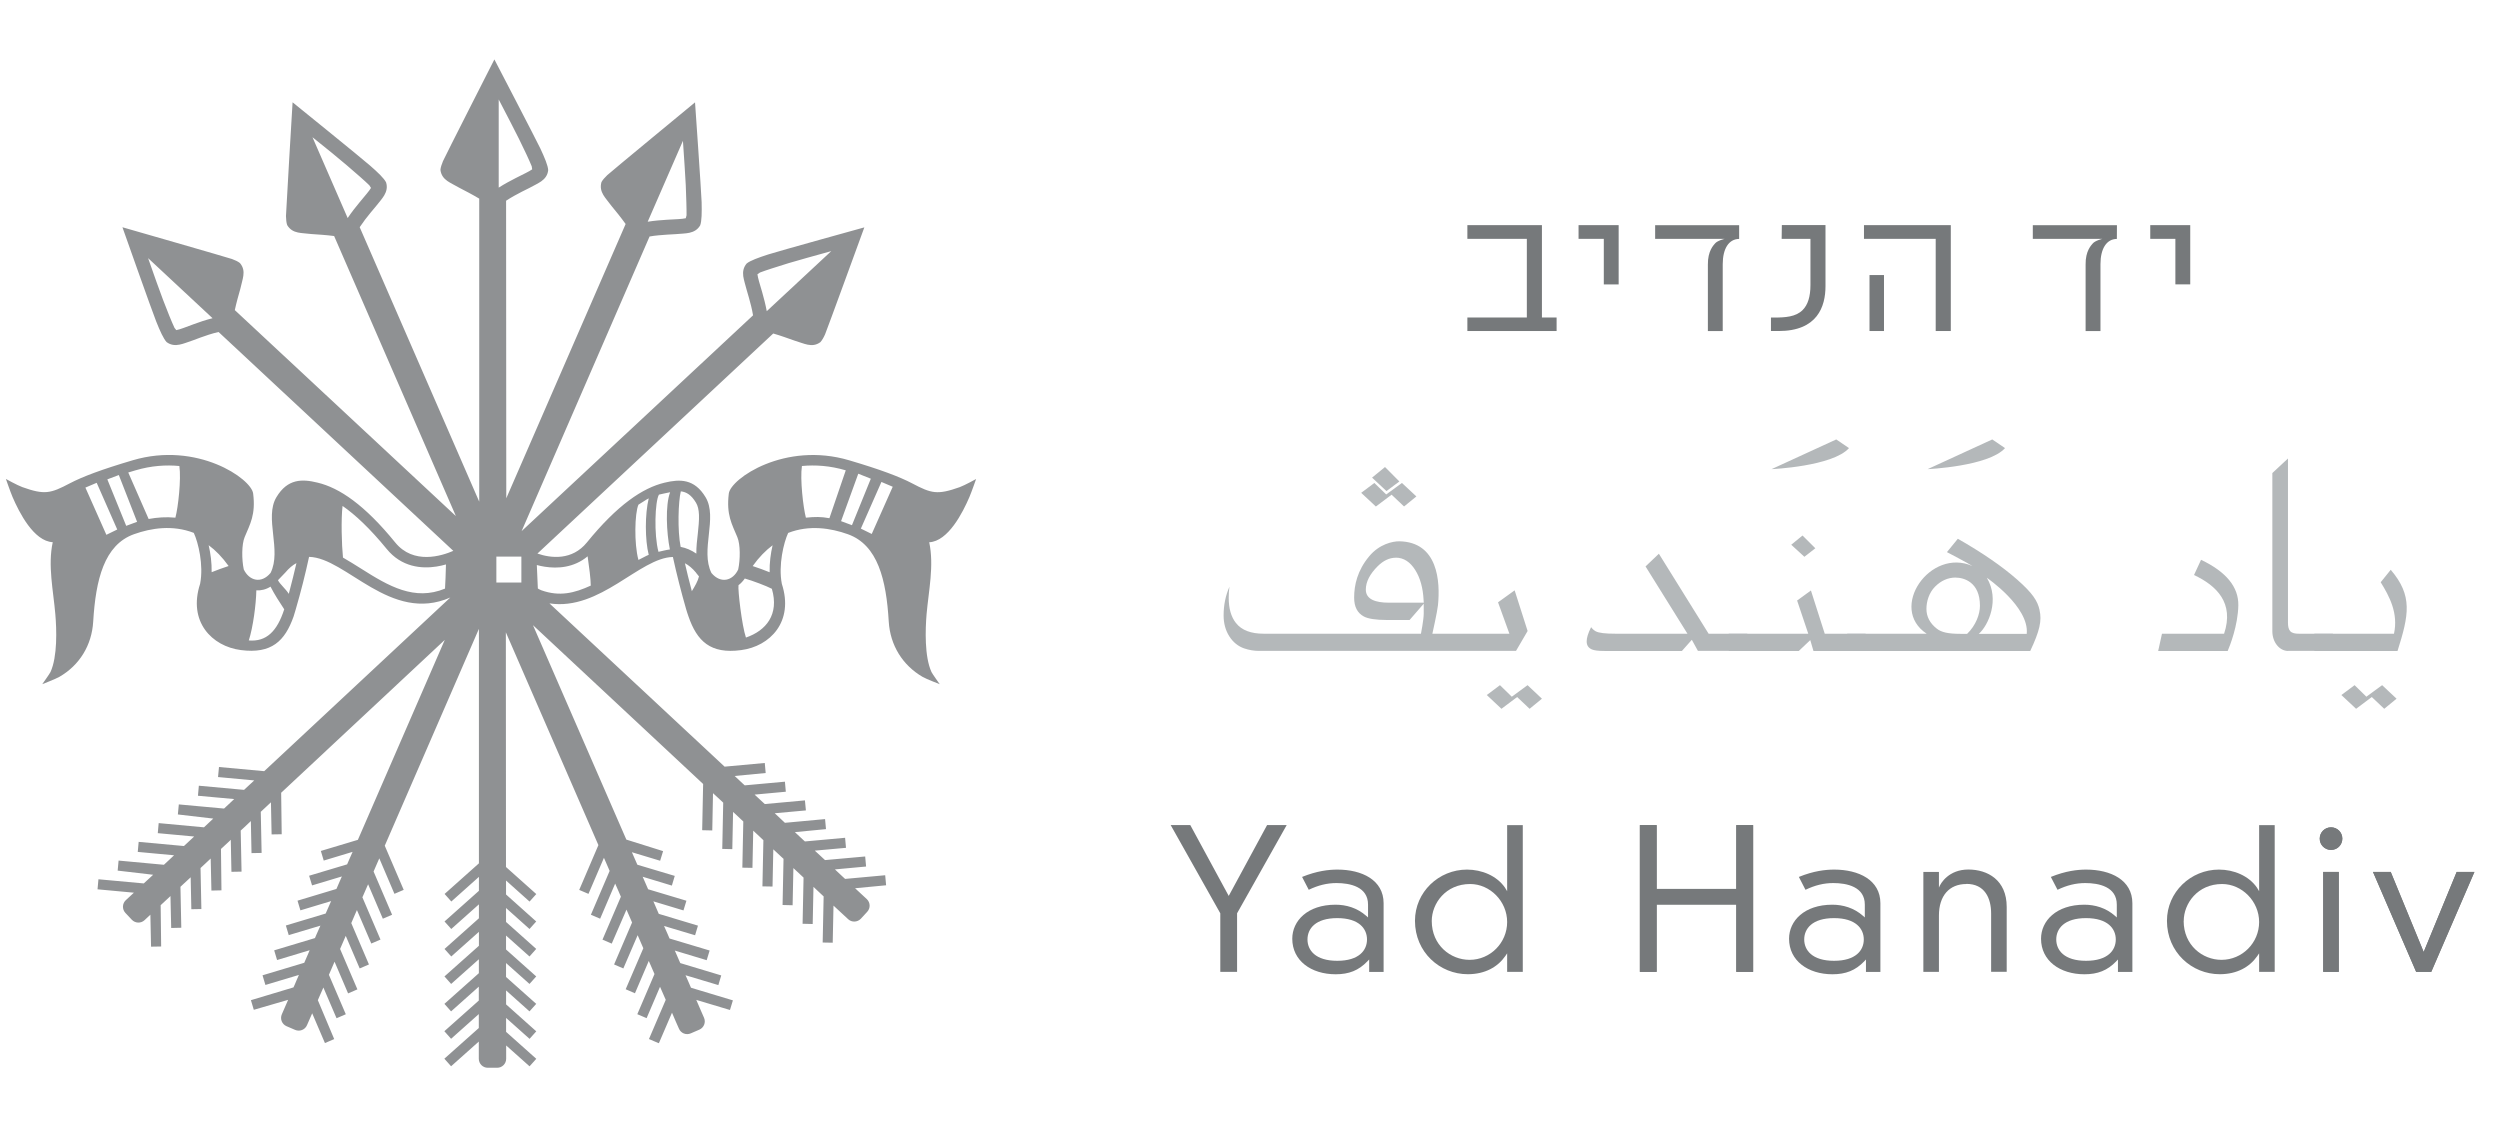 <svg width="178" height="80" viewBox="0 0 178 80" fill="none" xmlns="http://www.w3.org/2000/svg">
<g clip-path="url(#clip0_9289_66928)">
<g clip-path="url(#clip1_9289_66928)">
<g clip-path="url(#clip2_9289_66928)">
<path d="M46.865 74.261L46.206 73.979L47.401 71.188L47.204 70.738L46.994 70.259L46.039 72.493L45.376 72.211L46.6 69.351L46.356 68.79L46.193 68.418L45.209 70.721L44.549 70.434L45.804 67.514L45.453 66.705L45.401 66.585L44.382 68.953L43.723 68.67L45.003 65.682L44.866 65.365L44.605 64.766L43.556 67.185L42.897 66.902L44.207 63.846L44.023 63.417L43.8 62.912L42.73 65.412L42.071 65.13L43.406 62.009L43.111 61.328L43 61.076L41.899 63.644L41.24 63.362L42.606 60.172L36.017 45.022L36.026 61.731L38.183 63.657L37.704 64.192L36.03 62.694V63.687L38.179 65.609L37.7 66.144L36.03 64.65V65.644L38.179 67.562L37.7 68.101L36.03 66.611V67.604L38.179 69.522L37.7 70.057L36.03 68.568V69.561L38.179 71.475L37.7 72.01L36.034 70.52V71.513L38.183 73.431L37.704 73.966L36.034 72.476V73.469L38.183 75.387L37.704 75.922L36.039 74.437V75.387C36.039 75.738 35.752 76.025 35.401 76.025H34.728C34.377 76.025 34.091 75.738 34.091 75.387V74.159L32.117 75.918L31.638 75.379L34.091 73.195V72.202L32.117 73.962L31.638 73.422L34.091 71.239V70.25L32.117 72.01L31.642 71.475L34.095 69.291V68.298L32.121 70.057L31.646 69.522L34.099 67.339V66.346L32.13 68.101L31.65 67.566L34.099 65.382V64.389L32.13 66.144L31.65 65.609L34.099 63.426V62.433L32.134 64.188L31.655 63.649L34.099 61.47V44.773L27.395 60.215L28.744 63.358L28.084 63.64L27.006 61.114L26.71 61.795L26.599 62.052L27.917 65.13L27.258 65.412L26.209 62.959L26.128 63.144L25.867 63.743L25.802 63.888L27.091 66.898L26.436 67.18L25.413 64.796L25.285 65.087L25.011 65.725L26.269 68.67L25.61 68.953L24.617 66.633L24.381 67.18L24.214 67.566L25.447 70.443L24.784 70.73L23.82 68.473L23.538 69.128L23.418 69.407L24.621 72.215L23.962 72.498L23.024 70.31L22.956 70.468L22.784 70.858L22.63 71.213L23.795 73.983L23.135 74.266L22.228 72.147L22.074 72.498L21.855 72.999C21.714 73.32 21.337 73.469 21.012 73.328L20.395 73.063C20.074 72.921 19.925 72.545 20.066 72.219L20.284 71.719L20.515 71.188L18.071 71.898L17.865 71.213L20.896 70.302L20.995 70.083L21.093 69.848L21.282 69.415L18.897 70.13L18.692 69.441L21.663 68.55L21.945 67.9L22.048 67.656L19.728 68.354L19.522 67.664L22.425 66.791L22.527 66.551L22.814 65.905L20.558 66.581L20.353 65.896L23.187 65.044L23.439 64.471L23.576 64.158L21.389 64.817L21.183 64.128L23.953 63.293L24.026 63.126L24.287 62.523L24.343 62.403L22.219 63.041L22.009 62.352L24.715 61.542L24.873 61.178L25.105 60.652L23.05 61.273L22.844 60.588L25.481 59.796L31.668 45.561L20.019 56.444L20.057 59.398L19.338 59.41L19.291 57.124L18.948 57.445L18.567 57.801L18.627 60.729L17.908 60.742L17.861 58.46L17.399 58.897L17.138 59.136L17.198 62.06L16.478 62.073L16.431 59.791L16.328 59.894L15.733 60.446L15.768 63.392L15.053 63.409L15.001 61.127L14.659 61.448L14.278 61.803L14.338 64.723L13.623 64.736L13.576 62.463L13.109 62.895L12.848 63.139L12.908 66.055L12.189 66.072L12.137 63.798L12.034 63.897L11.439 64.449L11.474 67.39L10.755 67.403L10.707 65.126L10.292 65.515C10.031 65.759 9.629 65.742 9.385 65.485L8.926 64.997C8.687 64.74 8.7 64.334 8.956 64.094L9.359 63.721L9.534 63.559L6.944 63.319L7.009 62.604L10.236 62.9L10.669 62.501L10.904 62.283L8.378 61.988L8.443 61.273L11.671 61.572L11.979 61.285L12.394 60.896L9.808 60.656L9.873 59.941L13.096 60.237L13.524 59.839L13.824 59.56L11.234 59.321L11.298 58.605L14.522 58.905L15.185 58.284L12.664 57.989L12.732 57.274L15.952 57.569L16.26 57.283L16.675 56.893L14.094 56.658L14.158 55.943L17.377 56.238L17.805 55.84L18.101 55.566L15.524 55.326L15.592 54.611L18.811 54.907L32.061 42.543C27.806 44.409 24.647 39.705 22.005 39.649C21.735 40.903 21.419 42.145 21.059 43.378L20.905 43.891C20.288 45.638 19.338 46.571 17.15 46.285C15.087 46.019 13.37 44.26 14.248 41.567C14.509 40.231 14.115 38.621 13.798 37.941C12.296 37.358 10.767 37.598 9.551 38.031C7.415 38.788 6.816 41.276 6.636 44.255C6.538 45.942 5.664 47.363 4.23 48.19C3.973 48.34 3.01 48.712 3.01 48.712C3.01 48.712 3.545 47.963 3.596 47.847C4.097 46.751 4.033 44.808 3.939 43.729C3.798 42.063 3.395 40.265 3.755 38.604C2.402 38.536 1.366 36.485 0.891 35.381C0.728 34.995 0.42 34.101 0.42 34.101C0.42 34.101 1.225 34.55 1.593 34.683C3.181 35.252 3.605 35.132 4.971 34.413C5.87 33.942 7.21 33.433 9.457 32.769C14.034 31.416 17.891 34.079 18.024 35.137C18.216 36.644 17.801 37.32 17.42 38.24C17.202 38.758 17.206 39.833 17.356 40.544C17.741 41.349 18.602 41.588 19.265 40.792C20.07 39.178 18.807 36.862 19.68 35.402C20.477 34.071 21.521 34.096 22.605 34.362C24.167 34.734 25.957 35.941 28.136 38.621C29.441 40.227 31.462 39.576 32.276 39.221L15.562 23.638C15.322 23.693 15.087 23.758 14.864 23.83C14.453 23.963 14.068 24.108 13.726 24.237C13.374 24.353 13.062 24.485 12.784 24.537C12.476 24.601 12.163 24.579 11.863 24.357C11.645 24.126 11.388 23.561 11.118 22.88C10.836 22.182 8.717 16.18 8.717 16.18C8.717 16.18 16.273 18.351 16.512 18.44C16.748 18.526 16.949 18.62 17.086 18.732C17.33 19.023 17.369 19.322 17.326 19.626C17.292 19.896 17.189 20.209 17.108 20.577C16.983 21.018 16.838 21.527 16.718 22.079L32.46 36.746L23.79 16.805C23.204 16.728 22.652 16.698 22.176 16.664C21.804 16.617 21.474 16.612 21.205 16.552C20.909 16.488 20.64 16.351 20.447 16.026C20.387 15.855 20.37 15.636 20.361 15.384C20.361 15.135 20.832 7.284 20.832 7.284C20.832 7.284 25.781 11.287 26.346 11.788C26.903 12.271 27.348 12.699 27.489 12.986C27.601 13.337 27.515 13.641 27.357 13.911C27.211 14.159 26.984 14.408 26.753 14.703C26.522 14.981 26.252 15.294 25.991 15.64C25.862 15.812 25.734 15.992 25.61 16.176L34.121 35.719V14.142C33.611 13.838 33.119 13.586 32.699 13.367C32.374 13.179 32.074 13.042 31.847 12.883C31.599 12.704 31.406 12.477 31.359 12.096C31.372 11.92 31.445 11.706 31.539 11.475C31.633 11.244 35.2 4.231 35.2 4.231C35.2 4.231 38.141 9.882 38.466 10.559C38.779 11.227 39.018 11.796 39.031 12.117C38.992 12.485 38.796 12.725 38.539 12.909C38.307 13.072 37.999 13.213 37.67 13.393C37.344 13.556 36.972 13.736 36.595 13.95C36.411 14.052 36.223 14.168 36.034 14.292L36.047 35.479L44.545 15.949C44.198 15.465 43.843 15.033 43.543 14.669C43.321 14.365 43.098 14.121 42.957 13.881C42.803 13.62 42.721 13.333 42.824 12.965C42.91 12.806 43.059 12.644 43.239 12.468C43.419 12.293 49.486 7.288 49.486 7.288C49.486 7.288 49.931 13.641 49.956 14.39C49.974 15.123 49.965 15.743 49.854 16.043C49.669 16.364 49.391 16.505 49.087 16.574C48.809 16.634 48.467 16.638 48.098 16.672C47.734 16.694 47.324 16.711 46.891 16.754C46.681 16.771 46.463 16.801 46.249 16.839L37.139 37.817L53.617 22.452C53.578 22.225 53.535 22.002 53.48 21.788C53.381 21.369 53.257 20.975 53.159 20.628C53.064 20.268 52.962 19.947 52.919 19.665C52.88 19.352 52.923 19.044 53.163 18.762C53.411 18.556 53.993 18.346 54.691 18.119C55.406 17.888 61.541 16.189 61.541 16.189C61.541 16.189 58.848 23.578 58.745 23.805C58.643 24.036 58.531 24.228 58.411 24.361C58.108 24.584 57.808 24.601 57.508 24.541C57.239 24.489 56.93 24.361 56.575 24.254C56.13 24.1 55.616 23.907 55.055 23.745L38.265 39.413C39.236 39.752 40.739 39.91 41.784 38.626C43.963 35.946 45.757 34.739 47.319 34.366C48.398 34.105 49.443 34.075 50.239 35.406C51.112 36.862 49.849 39.178 50.654 40.796C51.318 41.588 52.182 41.353 52.559 40.548C52.713 39.837 52.718 38.763 52.499 38.245C52.118 37.328 51.703 36.652 51.891 35.141C52.024 34.079 55.886 31.416 60.462 32.773C62.71 33.437 64.05 33.947 64.949 34.417C66.314 35.137 66.734 35.252 68.326 34.687C68.69 34.554 69.499 34.105 69.499 34.105C69.499 34.105 69.187 35 69.024 35.385C68.549 36.494 67.513 38.54 66.16 38.609C66.516 40.27 66.118 42.068 65.972 43.733C65.882 44.812 65.818 46.755 66.323 47.851C66.374 47.967 66.909 48.716 66.909 48.716C66.909 48.716 65.946 48.344 65.689 48.194C64.26 47.363 63.382 45.942 63.279 44.26C63.104 41.284 62.504 38.797 60.364 38.035C59.148 37.602 57.624 37.358 56.117 37.945C55.804 38.621 55.406 40.231 55.667 41.571C56.541 44.264 54.828 46.023 52.761 46.289C50.581 46.58 49.627 45.647 49.019 43.887L48.929 43.622L48.856 43.386C48.501 42.153 48.184 40.912 47.91 39.657C45.534 39.709 42.743 43.51 39.121 42.962L51.592 54.586L54.452 54.324L54.516 55.039L52.307 55.249L52.902 55.806L53.026 55.917L55.886 55.656L55.95 56.371L53.728 56.576L53.972 56.803L54.452 57.248L57.311 56.987L57.38 57.702L55.162 57.903L55.526 58.246L55.886 58.584L58.745 58.319L58.81 59.034L56.596 59.248L57.187 59.8L57.311 59.911L60.171 59.65L60.235 60.365L58.013 60.566L58.262 60.793L58.741 61.238L61.601 60.981L61.665 61.697L59.447 61.902L59.807 62.24L60.004 62.424L60.171 62.578L63.026 62.317L63.091 63.032L60.882 63.242L61.314 63.644L61.717 64.017C61.973 64.261 61.986 64.663 61.746 64.92L61.293 65.412C61.049 65.669 60.646 65.686 60.389 65.447L59.987 65.074L59.345 64.479L59.289 67.121L58.574 67.108L58.643 63.824L58.245 63.452L57.919 63.144L57.864 65.789L57.144 65.772L57.213 62.484L56.695 62L56.489 61.808L56.434 64.454L55.719 64.436L55.787 61.148L55.624 60.999L55.059 60.472L55.004 63.122L54.285 63.109L54.353 59.821L53.959 59.449L53.63 59.145L53.574 61.791L52.855 61.778L52.923 58.49L52.405 58.002L52.195 57.809L52.14 60.459L51.425 60.442L51.493 57.15L51.335 57L50.766 56.474L50.714 59.128L49.995 59.111L50.063 55.819L37.948 44.512L44.596 59.779L47.212 60.6L47.002 61.285L44.99 60.678L45.183 61.118L45.38 61.568L48.043 62.364L47.837 63.054L45.757 62.424L46.035 63.058L46.146 63.315L48.873 64.132L48.663 64.822L46.519 64.175L46.617 64.398L46.904 65.066L49.695 65.905L49.49 66.59L47.281 65.93L47.529 66.491L47.67 66.821L50.526 67.677L50.316 68.366L48.047 67.681L48.115 67.835L48.377 68.439L48.437 68.572L51.352 69.45L51.147 70.139L48.809 69.437L48.963 69.783L49.199 70.327L52.182 71.226L51.973 71.911L49.575 71.192L49.909 71.967L50.128 72.468C50.269 72.793 50.119 73.17 49.794 73.311L49.181 73.576C48.856 73.718 48.479 73.568 48.342 73.243L48.12 72.742L47.846 72.104L46.913 74.274L46.865 74.261ZM26.415 13.38L26.299 13.196C26.136 13.033 25.901 12.824 25.627 12.58C25.07 12.087 24.343 11.466 23.645 10.897L22.249 9.771L24.754 15.525C25.032 15.11 25.327 14.737 25.593 14.416L26.098 13.808C26.248 13.628 26.351 13.487 26.415 13.38ZM37.892 12.057L37.858 11.839C37.772 11.625 37.644 11.342 37.49 11.008C37.177 10.336 36.754 9.476 36.334 8.675L35.508 7.083V13.359C35.931 13.089 36.351 12.866 36.719 12.678L37.426 12.323C37.635 12.22 37.785 12.13 37.892 12.057ZM48.826 15.542L48.882 15.328C48.882 15.101 48.882 14.789 48.869 14.42C48.856 13.68 48.809 12.721 48.745 11.822L48.625 10.028L46.116 15.786C46.609 15.709 47.084 15.671 47.503 15.645L48.291 15.602C48.505 15.589 48.685 15.572 48.826 15.538M54.109 19.404L53.929 19.528C53.946 19.665 53.989 19.84 54.045 20.046L54.267 20.803C54.383 21.21 54.503 21.668 54.593 22.156L59.186 17.88L57.461 18.359C56.592 18.599 55.672 18.873 54.969 19.108C54.618 19.22 54.323 19.322 54.109 19.404ZM12.415 23.334L12.553 23.505C12.694 23.479 12.865 23.424 13.066 23.351L13.807 23.077C14.201 22.931 14.65 22.777 15.134 22.657L10.545 18.38L11.14 20.067C11.439 20.919 11.782 21.814 12.06 22.499C12.201 22.837 12.321 23.128 12.42 23.334M6.08 34.717L7.574 38.078L8.348 37.701L6.884 34.375L6.08 34.717ZM38.222 40.231L38.295 41.901C38.342 41.935 38.406 41.969 38.547 42.029C39.844 42.492 40.893 42.23 42.062 41.695C42.062 41.254 41.947 40.342 41.839 39.61C40.855 40.432 39.682 40.492 38.787 40.351C38.59 40.321 38.402 40.278 38.226 40.231M57.097 33.18C56.956 34.113 57.187 36.13 57.38 36.858C58.039 36.793 58.454 36.785 59.054 36.896L60.218 33.488C59.088 33.154 58.039 33.09 57.093 33.18M54.798 40.745C54.781 40.068 54.875 39.401 55.008 38.823C54.52 39.191 54.041 39.67 53.591 40.304C53.989 40.432 54.447 40.603 54.798 40.745ZM59.884 37.106L60.659 37.393L62.003 34.084L61.109 33.728L59.884 37.106ZM63.562 34.657L62.757 34.315L61.293 37.637L62.068 38.018L63.562 34.657ZM53.03 41.19C52.902 41.374 52.752 41.537 52.581 41.665C52.529 42.008 52.82 44.542 53.111 45.394C54.546 44.902 55.492 43.754 54.957 41.922C54.58 41.721 53.574 41.344 53.03 41.19ZM49.58 39.422C49.571 38.947 49.631 38.455 49.687 37.966C49.734 37.521 49.781 37.076 49.768 36.665C49.751 36.288 49.687 36.01 49.554 35.792C49.22 35.235 48.877 35.03 48.475 34.983C48.295 35.685 48.227 37.77 48.462 38.938C48.848 39.011 49.22 39.169 49.58 39.418M47.696 39.122C47.452 37.919 47.362 35.971 47.713 35.047C47.572 35.068 46.917 35.218 46.917 35.218C46.634 35.693 46.553 38.065 46.883 39.289C47.05 39.251 47.529 39.135 47.7 39.122M46.189 39.503C45.919 38.45 45.915 36.592 46.189 35.483C46.035 35.548 45.62 35.847 45.457 35.933C45.191 36.532 45.14 38.716 45.457 39.867C45.641 39.786 46.005 39.572 46.189 39.503ZM49.567 40.783C49.297 40.458 49.032 40.24 48.766 40.103C48.886 40.621 49.057 41.349 49.259 42.093C49.473 41.747 49.691 41.374 49.768 41.04L49.562 40.788L49.567 40.783ZM12.488 36.858C12.685 36.13 12.908 34.113 12.771 33.18C11.825 33.09 10.776 33.154 9.646 33.488L9.132 33.642L10.583 36.952C11.187 36.84 11.825 36.793 12.488 36.858ZM15.07 40.74C15.421 40.599 15.879 40.428 16.277 40.3C15.823 39.666 15.348 39.182 14.856 38.818C14.989 39.392 15.083 40.064 15.07 40.74ZM18.251 42.033C18.233 43.027 18.02 44.649 17.715 45.6C18.961 45.702 19.728 44.962 20.237 43.382C19.916 42.898 19.522 42.286 19.261 41.768C18.936 41.974 18.589 42.055 18.251 42.033ZM20.301 40.779L19.792 41.31C19.92 41.584 20.348 41.935 20.562 42.282C20.764 41.541 20.982 40.621 21.106 40.094C20.841 40.231 20.575 40.454 20.306 40.775M24.39 36.023C24.278 36.969 24.326 38.767 24.42 39.7C24.843 39.94 25.28 40.218 25.734 40.501C27.678 41.734 29.514 42.808 31.685 41.909C31.702 41.785 31.745 40.595 31.753 40.188C31.548 40.248 31.321 40.3 31.081 40.338C30.024 40.505 28.59 40.389 27.528 39.08C26.342 37.628 25.302 36.652 24.385 36.019M37.122 39.632H35.341V41.477H37.122V39.632ZM9.761 37.153L8.46 33.822L7.642 34.131L8.986 37.44L9.761 37.153Z" fill="#8F9193"/>
<path d="M128.46 66.89C128.46 67.647 129.021 68.409 130.583 68.409C132.146 68.409 132.702 67.652 132.702 66.89C132.702 66.128 132.141 65.37 130.583 65.37C129.025 65.37 128.46 66.128 128.46 66.89ZM130.527 62.874C129.851 62.874 129.222 63.032 128.55 63.353L128.079 62.437C129.132 62.009 129.967 61.915 130.596 61.915C132.33 61.915 133.884 62.647 133.884 64.312V69.201H132.856V68.315L132.737 68.444C132.107 69.099 131.418 69.368 130.472 69.368C128.725 69.368 127.381 68.401 127.381 66.838C127.381 65.562 128.468 64.415 130.459 64.415C131.208 64.415 132 64.633 132.655 65.216L132.775 65.323V64.407C132.775 63.135 131.495 62.874 130.532 62.874" fill="#76797B"/>
<path d="M93.093 66.89C93.093 67.647 93.649 68.409 95.212 68.409C96.775 68.409 97.331 67.652 97.331 66.89C97.331 66.128 96.77 65.37 95.212 65.37C93.654 65.37 93.093 66.128 93.093 66.89ZM95.161 62.874C94.484 62.874 93.851 63.032 93.183 63.353L92.708 62.437C93.765 62.009 94.596 61.915 95.225 61.915C96.959 61.915 98.513 62.647 98.513 64.312V69.201H97.485V68.315L97.361 68.444C96.736 69.099 96.043 69.368 95.101 69.368C93.354 69.368 92.01 68.401 92.01 66.838C92.01 65.562 93.097 64.415 95.088 64.415C95.841 64.415 96.629 64.633 97.284 65.216L97.404 65.323V64.407C97.404 63.135 96.124 62.874 95.156 62.874" fill="#76797B"/>
<path d="M104.477 16.03V17.006H108.711V22.606H104.477V23.569H110.83V22.606H109.785V16.03H104.477Z" fill="#76797B"/>
<path d="M112.393 16.03V17.006H114.191V20.251H115.248V16.03H112.393Z" fill="#76797B"/>
<path d="M117.846 16.03V17.006H122.799C122.799 17.006 122.277 17.126 122.106 17.34C122.016 17.452 121.588 17.854 121.601 18.843V23.573H122.658V18.813C122.658 17.696 123.095 17.019 123.827 17.011C123.827 17.011 123.827 16.184 123.827 16.035H117.842L117.846 16.03Z" fill="#76797B"/>
<path d="M126.867 16.03C126.867 16.154 126.854 16.869 126.854 17.006H128.904V20.294C128.904 21.12 128.72 21.703 128.352 22.071C127.86 22.567 127.102 22.61 126.306 22.61H126.092V23.569H126.644C129.397 23.569 129.975 21.831 129.975 20.375V16.026H126.867V16.03Z" fill="#76797B"/>
<path d="M133.109 23.569H134.14V19.584H133.109V23.569ZM132.715 16.03V17.006H137.822V23.569H138.897V16.03H132.715Z" fill="#76797B"/>
<path d="M153.098 16.03V17.006H154.887V20.247H155.945V16.03H153.098Z" fill="#76797B"/>
<path d="M146.405 66.89C146.405 67.647 146.962 68.409 148.525 68.409C150.087 68.409 150.644 67.652 150.644 66.89C150.644 66.128 150.083 65.37 148.525 65.37C146.966 65.37 146.405 66.128 146.405 66.89ZM148.473 62.874C147.797 62.874 147.163 63.032 146.495 63.353L146.02 62.437C147.078 62.009 147.908 61.915 148.537 61.915C150.271 61.915 151.825 62.647 151.825 64.312V69.201H150.798V68.315L150.678 68.444C150.049 69.099 149.359 69.368 148.413 69.368C146.667 69.368 145.322 68.401 145.322 66.838C145.322 65.562 146.41 64.415 148.4 64.415C149.154 64.415 149.942 64.633 150.597 65.216L150.716 65.323V64.407C150.716 63.135 149.441 62.874 148.473 62.874Z" fill="#76797B"/>
<path d="M161.959 58.747V69.197H160.85V67.878L160.713 68.079C160.178 68.846 159.279 69.364 158.046 69.364C156.064 69.364 154.287 67.805 154.287 65.562C154.287 63.511 155.982 61.915 157.99 61.915C159.048 61.915 160.109 62.355 160.692 63.195L160.85 63.452V58.751H161.959V58.747ZM155.477 65.575C155.477 67.292 156.809 68.341 158.17 68.341C159.647 68.341 160.85 67.133 160.85 65.648C160.85 64.162 159.617 62.942 158.213 62.942C156.47 62.942 155.482 64.329 155.482 65.575" fill="#76797B"/>
<path d="M90.216 58.747L87.485 63.79L84.749 58.747H83.353L86.885 65.027V69.197H88.08V65.027L91.612 58.747H90.216Z" fill="#76797B"/>
<path d="M108.422 58.747V69.197H107.309V67.878L107.172 68.079C106.637 68.846 105.738 69.364 104.505 69.364C102.523 69.364 100.746 67.805 100.746 65.562C100.746 63.511 102.441 61.915 104.449 61.915C105.507 61.915 106.568 62.355 107.151 63.195L107.309 63.452V58.751H108.422V58.747ZM101.941 65.575C101.941 67.292 103.272 68.341 104.633 68.341C106.106 68.341 107.309 67.133 107.309 65.648C107.309 64.162 106.08 62.942 104.676 62.942C102.929 62.942 101.941 64.329 101.941 65.575Z" fill="#76797B"/>
<path d="M124.823 58.747V69.197H123.625V64.402H117.952V69.197H116.758V58.747H117.952V63.293H123.625V58.747H124.823Z" fill="#76797B"/>
<path d="M124.823 58.747V69.197H123.625V64.402H117.952V69.197H116.758V58.747H117.952V63.293H123.625V58.747H124.823Z" fill="#76797B"/>
<path d="M140.004 62.942C138.789 62.942 138.052 63.777 138.052 65.185V69.197H136.943V62.081H138.052V63.199C138.176 62.856 138.771 61.91 140.146 61.91C141.52 61.91 142.877 62.659 142.877 64.569V69.192H141.768V65.04C141.768 63.939 141.31 62.933 140.009 62.933" fill="#76797B"/>
<path d="M166.521 69.197H165.412V62.082H166.521V69.197ZM166.774 59.71C166.774 60.16 166.414 60.515 165.969 60.515C165.524 60.515 165.164 60.155 165.164 59.71C165.164 59.265 165.524 58.905 165.969 58.905C166.414 58.905 166.774 59.261 166.774 59.71Z" fill="#76797B"/>
<path d="M166.521 69.197H165.412V62.082H166.521V69.197ZM166.774 59.71C166.774 60.16 166.414 60.515 165.969 60.515C165.524 60.515 165.164 60.155 165.164 59.71C165.164 59.265 165.524 58.905 165.969 58.905C166.414 58.905 166.774 59.261 166.774 59.71Z" fill="#76797B"/>
<path d="M176.179 62.082L173.105 69.197H172.031L168.957 62.082H170.22L172.566 67.784L174.916 62.082H176.179Z" fill="#76797B"/>
<path d="M176.179 62.082L173.105 69.197H172.031L168.957 62.082H170.22L172.566 67.784L174.916 62.082H176.179Z" fill="#76797B"/>
<path d="M144.736 16.03V17.006H149.694C149.694 17.006 149.172 17.126 149 17.34C148.91 17.452 148.478 17.854 148.495 18.843V23.573H149.553V18.813C149.553 17.696 149.989 17.019 150.721 17.011C150.721 17.011 150.721 16.184 150.726 16.035H144.736V16.03Z" fill="#76797B"/>
<path d="M168.486 49.606L167.647 48.784L166.705 49.486L167.754 50.467L168.871 49.628L169.757 50.467L170.635 49.747L169.608 48.784L168.486 49.606Z" fill="#B4B8BA"/>
<path d="M107.64 49.606L106.797 48.784L105.859 49.486L106.904 50.467L108.021 49.628L108.908 50.467L109.785 49.747L108.762 48.784L107.64 49.606Z" fill="#B4B8BA"/>
<path d="M120.895 46.349L120.458 45.553L119.752 46.349H114.234C113.793 46.349 113.51 46.31 113.347 46.242C113.091 46.13 112.971 45.946 112.971 45.664C112.971 45.416 113.069 45.086 113.287 44.654C113.373 44.773 113.476 44.867 113.6 44.94C113.831 45.073 114.324 45.12 115.013 45.12H120.146L117.162 40.33L118.112 39.426L121.653 45.12H124.41V46.344H120.895V46.349Z" fill="#B4B8BA"/>
<path d="M99.968 36.061L99.082 35.222L97.961 36.065L96.916 35.089L97.854 34.387L98.697 35.205L99.819 34.387L100.846 35.346L99.968 36.061Z" fill="#B4B8BA"/>
<path d="M98.715 34.965L97.691 34.006L98.612 33.253L99.635 34.28L98.715 34.965Z" fill="#B4B8BA"/>
<path d="M127.538 38.784L128.339 38.129L129.251 39.036L128.472 39.644L127.538 38.788V38.784ZM129.118 46.349L128.891 45.574L128.073 46.349H123.086V45.124H128.75L127.954 42.757L128.938 42.042L129.923 45.124H132.83V46.349H129.114H129.118Z" fill="#B4B8BA"/>
<path d="M145.215 43.438C145.39 44.187 145.228 44.919 144.551 46.353H131.52V45.124H137.183C134.422 43.305 137.436 38.964 140.441 40.304C140.219 40.146 138.622 39.311 138.622 39.311L139.397 38.36C141.148 39.358 142.552 40.325 143.622 41.267C144.735 42.248 145.073 42.787 145.219 43.438M139.247 41.122C138.69 41.122 138.198 41.344 137.774 41.772C137.35 42.2 137.162 42.813 137.162 43.356C137.162 43.9 137.41 44.375 137.89 44.752C138.219 45.022 138.72 45.129 139.581 45.129H140.06C140.685 44.525 140.972 43.725 140.972 43.134C140.976 41.434 139.812 41.126 139.251 41.126M141.464 41.139C142.393 42.701 141.58 44.525 140.891 45.129H144.303C144.5 43.215 141.464 41.139 141.464 41.139Z" fill="#B4B8BA"/>
<path d="M158.611 46.349H153.662L153.932 45.124H158.354C159.091 42.924 157.819 41.699 156.214 40.941L156.715 39.858C158.521 40.719 159.39 41.802 159.369 43.099C159.343 44.546 158.761 46.002 158.611 46.349Z" fill="#B4B8BA"/>
<path d="M162.921 46.349C162.292 46.349 161.791 45.719 161.791 44.949V33.681L162.904 32.645V44.337C162.904 44.581 162.938 44.799 163.062 44.936C163.195 45.086 163.426 45.12 163.67 45.12H166.102V46.344H162.917L162.921 46.349Z" fill="#B4B8BA"/>
<path d="M170.704 46.349H164.783V45.124H170.451C170.772 43.656 170.122 42.453 169.505 41.456L170.22 40.569C171.796 42.414 171.517 43.78 170.704 46.349Z" fill="#B4B8BA"/>
<path d="M126.135 33.403L130.741 31.288L131.649 31.905C130.48 33.21 126.139 33.403 126.139 33.403" fill="#B4B8BA"/>
<path d="M88.602 46.173C88.153 46.019 87.797 45.728 87.528 45.308C87.258 44.885 87.121 44.388 87.121 43.819C87.121 43.091 87.258 42.41 87.536 41.776C87.498 42.038 87.485 42.303 87.485 42.573C87.485 43.309 87.648 43.917 87.999 44.358C88.41 44.88 89.082 45.12 89.964 45.12H101.172C101.172 45.12 101.369 44.127 101.369 43.686V42.984L100.362 44.144H98.753C97.935 44.144 97.391 44.05 97.1 43.891C96.655 43.647 96.415 43.219 96.415 42.551C96.415 41.652 96.647 40.616 97.481 39.615C98.209 38.733 99.159 38.54 99.622 38.54C102.392 38.583 102.554 41.413 102.383 43.095C102.336 43.557 101.985 45.12 101.985 45.12H107.469L106.66 42.885L107.842 42.033L108.766 44.927L107.94 46.344H89.634C89.287 46.344 88.941 46.285 88.594 46.169M99.386 39.709C98.92 39.709 98.487 39.923 98.098 40.308C97.546 40.856 97.246 41.417 97.246 41.982C97.246 42.667 97.927 42.911 98.885 42.911H101.373L101.36 42.727C101.317 41.866 101.12 41.147 100.765 40.586C100.41 40.021 99.951 39.705 99.386 39.705" fill="#B4B8BA"/>
<path d="M137.248 33.403L141.85 31.288L142.758 31.905C141.589 33.21 137.248 33.403 137.248 33.403Z" fill="#B4B8BA"/>
</g>
</g>
</g>
<defs>
<clipPath id="clip0_9289_66928">
<rect width="177" height="80" fill="white" transform="translate(0.352)"/>
</clipPath>
<clipPath id="clip1_9289_66928">
<rect width="177" height="72.35" fill="white" transform="translate(0.352 3.825)"/>
</clipPath>
<clipPath id="clip2_9289_66928">
<rect width="177" height="72.35" fill="white" transform="translate(0.352 3.825)"/>
</clipPath>
</defs>
</svg>

